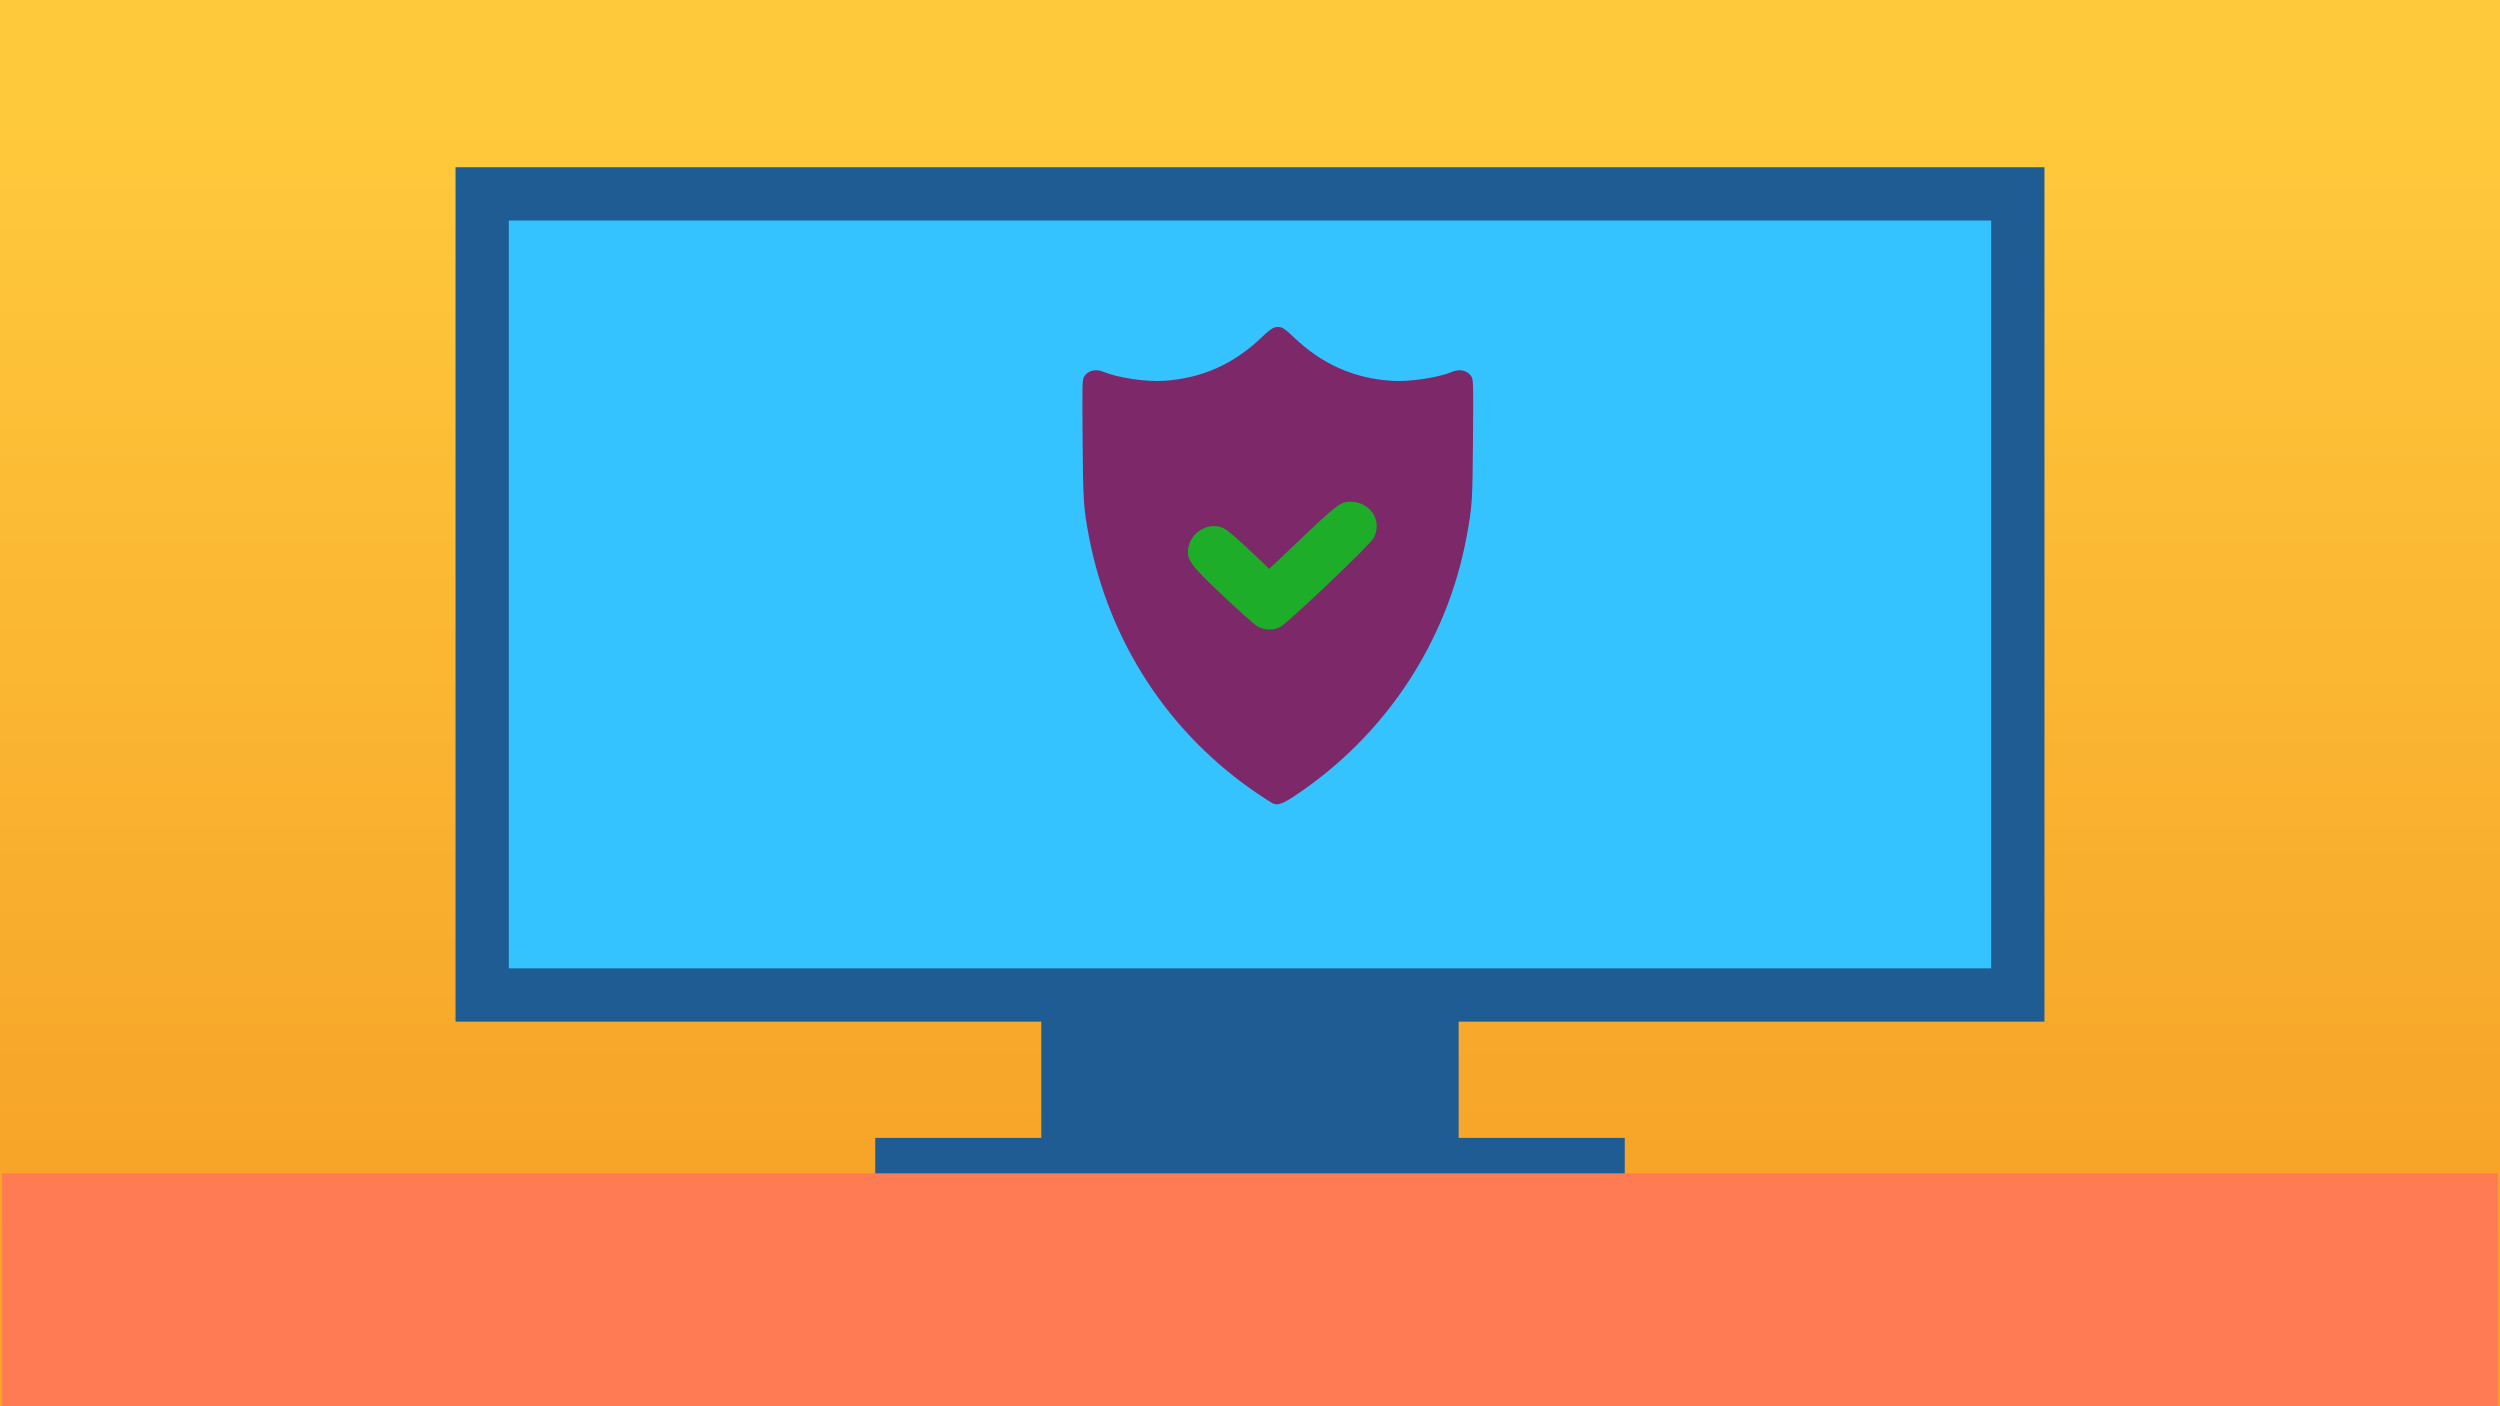 <svg xmlns="http://www.w3.org/2000/svg" width="1280" height="720" xmlns:v="https://vecta.io/nano"><defs><linearGradient id="A" gradientTransform="matrix(0,763.17,762.533,0,-752924.55,-1004797.2)" x1="1317.442" y1="988.242" x2="1316.696" y2="988.242" gradientUnits="userSpaceOnUse" spreadMethod="pad"><stop offset="0" stop-color="#f6a227"/><stop offset="1" stop-color="#ffc93c"/></linearGradient></defs><path d="M0 0h1280.001v720H0z" clip-path="none" fill="url(#A)"/><path clip-path="none" d="M1.094 600.774V720h1277.813V600.774z" fill="#ff7b54"/><g transform="translate(-19688.215 -806.277)"><g stroke="#1e5c93" stroke-miterlimit="10"><path d="M19935.091 905.546h786.25v410.175h-786.25z" clip-path="none" fill="#34c3ff" stroke-width="27.282"/><g fill="#1e5c93" stroke-width="6.82"><path d="M20224.775 1315.721h206.857v76.572h-206.857z" clip-path="none"/><path d="M20139.755 1392.293h376.918v11.348h-376.918z" clip-path="none"/></g></g><path d="M20339.98 1217.653c-.649-.275-4.247-2.575-7.997-5.113-45.208-30.587-75.922-77.459-86.244-131.612-2.776-14.563-2.983-17.771-3.233-49.859-.211-27.017-.151-30.158.607-31.623 1.722-3.329 5.948-4.532 9.967-2.836 7.241 3.055 21.822 5.249 30.956 4.658 19.576-1.266 35.924-8.567 50.428-22.523 4.895-4.709 6.531-5.531 9.646-4.846 1.107.243 3.222 1.864 6.321 4.846 14.504 13.956 30.851 21.257 50.428 22.523 9.134.591 23.715-1.603 30.956-4.658 4.018-1.695 8.245-.492 9.966 2.836.758 1.466.819 4.606.607 31.623-.248 31.981-.4 34.34-3.202 49.601-9.973 54.333-41.663 102.231-88.04 133.069-6.195 4.119-8.652 4.98-11.166 3.914z" fill="#7c2869"/><path d="M20331.891 1126.908c-1.567-.96-9.779-8.29-18.251-16.287-16.214-15.308-18.099-17.996-16.94-24.166 1.627-8.674 11.902-13.62 19.054-9.173 1.566.974 7.233 5.93 12.594 11.013l9.748 9.243 12.821-12.204c22.112-21.048 23.566-22.171 28.721-22.167 10.368.013 16.639 9.938 11.817 18.71-1.958 3.562-43.835 43.362-47.76 45.392-3.653 1.889-8.369 1.745-11.804-.361z" fill="#1ead28"/></g></svg>